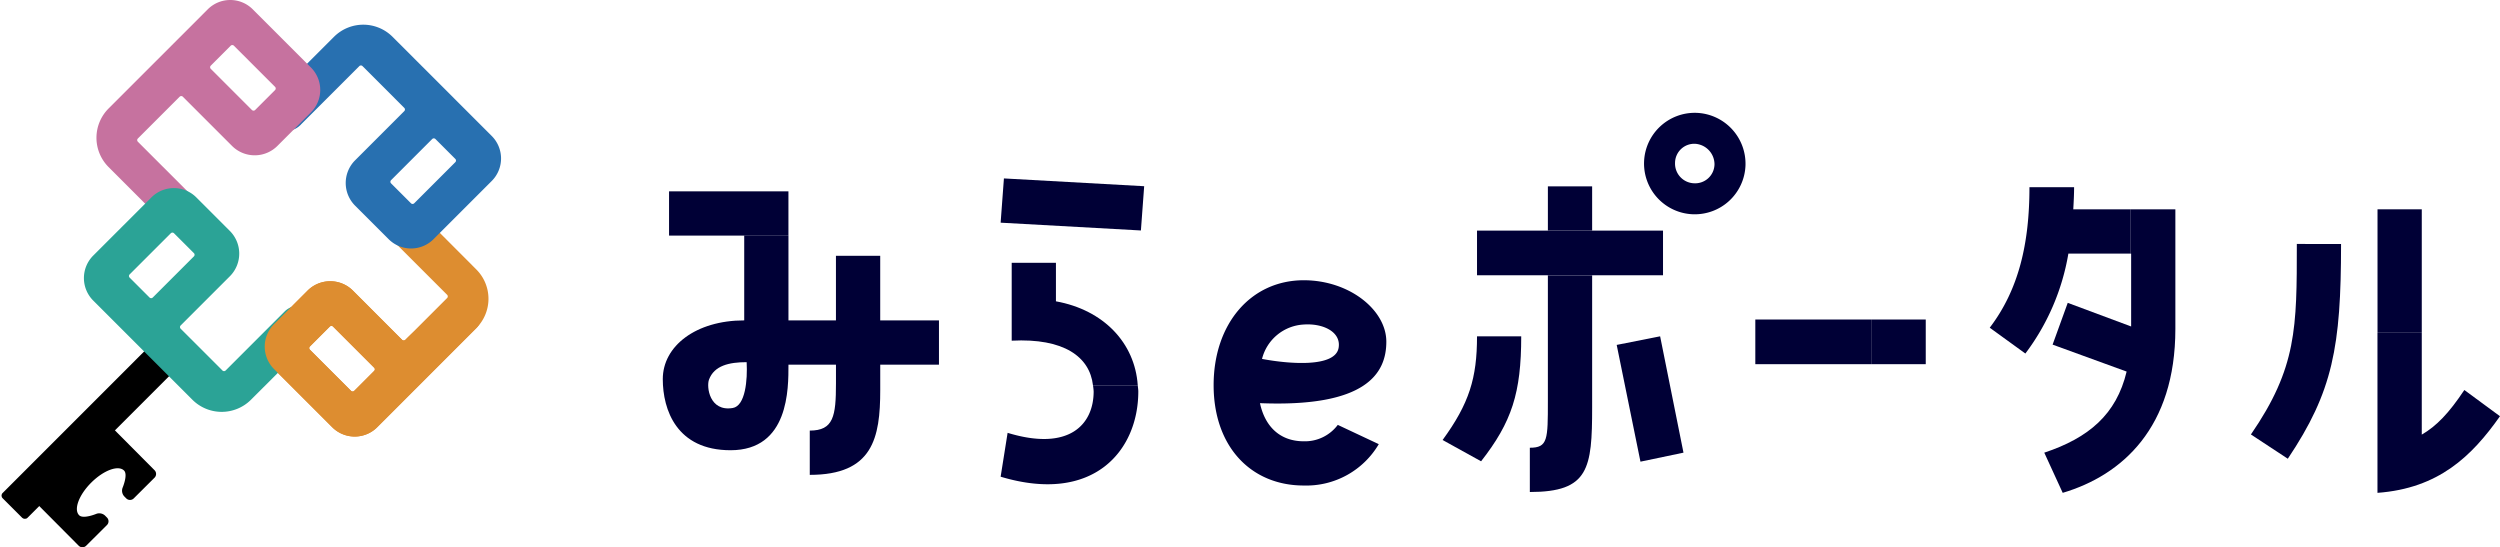 <svg xmlns="http://www.w3.org/2000/svg" width="339.968" height="74.424"><g data-name="グループ 4287"><path data-name="パス 2789" d="M318.354 33.182c0 13.987-1.115 20.058-7.242 29.2l-5.016-3.3c6.243-9.081 6.243-14.484 6.243-25.907z" fill="#000036"/><g data-name="グループ 4275"><path data-name="パス 2790" d="M96.417 51.619c-.367.985.065 4.39 3.224 3.865 1.728-.293 2.026-3.814 1.9-6.234-2.402 0-4.413.464-5.124 2.369z" fill="none"/><path data-name="パス 2791" d="M119.698 43.569v-8.78h-6.02v8.78h-6.458V32.063h-6.016v11.506c-6.573 0-11.074 3.489-11.074 7.985 0 4.181 1.886 9.671 9.216 9.671 7.966 0 7.874-8.408 7.874-11.636h6.461v2.56c0 4.459-.334 6.405-3.563 6.405v6.021c8.58 0 9.583-5.012 9.583-11.534v-3.452h7.986v-6.02zM99.64 55.484c-3.159.525-3.591-2.88-3.224-3.865.711-1.9 2.722-2.369 5.119-2.369.131 2.421-.167 5.942-1.895 6.234z" fill="#000036"/><path data-name="パス 2792" d="M107.217 26.021H90.983v6.017h10.216v.025h6.018z" fill="#000036"/></g><g data-name="グループ 4276" fill="#000036"><path data-name="パス 2793" d="M155.593 25.323l-19.073-1.059-.447 6.018 19.075 1.059z"/><path data-name="パス 2794" d="M148.629 52.395a7.057 7.057 0 01.093.841c0 4.455-3.289 8.19-11.7 5.625l-.948 5.965c12.589 3.786 18.721-3.512 18.721-11.59 0-.288-.056-.557-.075-.841z"/><path data-name="パス 2795" d="M143.594 40.977v-5.235h-6.016v10.586c7.117-.367 10.61 2.2 11.051 6.066h6.09c-.39-5.768-4.645-10.246-11.125-11.417z"/></g><path data-name="パス 2796" d="M190.254 18.364a2.6 2.6 0 00-2.722 2.56 2.672 2.672 0 002.555 2.806 2.626 2.626 0 002.806-2.555 2.8 2.8 0 00-2.639-2.811z" fill="none"/><path data-name="パス 2797" d="M216.511 37.432h9.638V31.36h-25.293v6.072h9.637v.028h6.018z" fill="#000036"/><path data-name="パス 2798" d="M196.174 59.835l5.235 2.894c4.181-5.346 5.458-9.3 5.458-16.992h-6.011c0 5.683-1.059 9.134-4.682 14.098z" fill="#000036"/><path data-name="長方形 4635" fill="#000036" d="M210.492 25.343h6.018v6.015h-6.018z"/><path data-name="パス 2799" d="M210.491 37.461v17.076c0 5.24 0 6.35-2.453 6.35v6.02c8.027 0 8.473-3.178 8.473-11.534V37.461z" fill="#000036"/><path data-name="パス 2800" d="M230.674 15.345a6.9 6.9 0 106.689 7.182 6.924 6.924 0 00-6.689-7.182zm-.33 9.579a2.685 2.685 0 01-2.559-2.81 2.614 2.614 0 012.722-2.56 2.808 2.808 0 012.643 2.811 2.629 2.629 0 01-2.801 2.558z" fill="#000036"/><path data-name="パス 2801" d="M219.85 46.904l3.232 15.877 5.85-1.225-3.176-15.821z" fill="#000036"/><g data-name="グループ 4277" fill="#000036"><path data-name="パス 2802" d="M281.939 28.463c.056-1 .111-2 .111-3.01h-6.071c0 7.637-1.449 13.931-5.4 19.111l4.845 3.511a31.167 31.167 0 005.849-13.592h8.482v-6.02z"/><path data-name="パス 2803" d="M289.752 28.463v6.02h.056v9.913l-8.622-3.214-2.058 5.681 10.066 3.666c-1.393 5.848-5.184 9.026-11.2 11.028l2.508 5.463c8.078-2.4 15.32-8.858 15.32-22.288V28.463z"/></g><g data-name="グループ 4278" fill="#000036"><path data-name="長方形 4636" d="M238.701 43.45h15.756v6.074h-15.756z"/><path data-name="長方形 4637" d="M254.457 43.45h7.42v6.074h-7.42z"/></g><g data-name="グループ 4279" fill="#000036"><path data-name="長方形 4638" d="M323.312 28.464h6.018v16.794h-6.018z"/><path data-name="パス 2804" d="M329.33 59.103v-13.84h-6.025v21.758c8.306-.613 12.816-4.961 16.658-10.419l-4.845-3.567c-2.113 3.174-3.786 4.902-5.788 6.068z"/></g><path data-name="パス 2805" d="M171.34 54.825c.669 3.122 2.671 5.184 5.96 5.184a5.578 5.578 0 004.622-2.23l5.574 2.62a11.433 11.433 0 01-10.2 5.625c-7.191 0-12.259-5.3-12.259-13.648s5.068-14.266 12.259-14.266c6.173 0 11.227 4.028 11.227 8.357s-2.769 8.943-17.183 8.358zm10.693-7.516c.372-2.128-2.039-3.363-4.733-3.178a6.189 6.189 0 00-5.681 4.678c3.776.711 9.945 1.175 10.414-1.5z" fill="#000036"/></g><g data-name="グループ 4289" transform="translate(-702.588 -857.605)"><path data-name="パス 2832" d="M767.03 894.625a5.134 5.134 0 01-.043 7.264l-13.433 13.436a3.828 3.828 0 01-5.458 0l-7.9-7.9a3.813 3.813 0 01.041-5.414l4.492-4.495a3.863 3.863 0 015.457-.079l6.738 6.741a.819.819 0 001.13 0l5.7-5.7a.817.817 0 000-1.128l-8.1-8.1a2.131 2.131 0 013.011-3.011zm-15.928 16.492l2.729-2.729a.809.809 0 000-1.125l-5.613-5.613a.811.811 0 00-1.125 0l-2.729 2.729a.811.811 0 000 1.123l5.613 5.615a.811.811 0 001.13 0z" fill="#dd8d30" stroke="#dd8d30"/><rect data-name="長方形 4639" width="31.344" height="4.778" rx=".5" transform="rotate(-45 1467.87 -385.598)"/><path data-name="パス 2834" d="M719.458 921.596c.557.559-.2 2.339-.2 2.339a1.143 1.143 0 00.225 1.168l.277.28a.719.719 0 001.013 0l2.832-2.82a.719.719 0 000-1.013l-6.884-6.922a.717.717 0 00-1.015 0l-9.3 9.252a.721.721 0 000 1.013l6.884 6.922a.719.719 0 001.013.005l2.834-2.82a.721.721 0 000-1.013l-.277-.279a1.149 1.149 0 00-1.166-.229s-1.785.75-2.344.191c-.772-.779-.031-2.769 1.658-4.447s3.675-2.406 4.45-1.627z"/><path data-name="パス 2831" d="M748.378 862.947a5.134 5.134 0 017.264.043l13.438 13.436a3.827 3.827 0 010 5.46l-7.9 7.9a3.814 3.814 0 01-5.417-.038l-4.495-4.492a3.864 3.864 0 01-.076-5.458l6.738-6.74a.814.814 0 000-1.125l-5.7-5.7a.808.808 0 00-1.123 0l-8.1 8.1a2.13 2.13 0 01-3.011-3.008zm16.492 15.928l-2.726-2.729a.814.814 0 00-1.125 0l-5.613 5.615a.809.809 0 000 1.125l2.726 2.726a.814.814 0 001.128 0l5.613-5.613a.812.812 0 00-.003-1.125z" fill="#2870b0" stroke="#2870b0"/><path data-name="パス 2830" d="M717.688 879.95a5.134 5.134 0 01.046-7.264l13.438-13.438a3.825 3.825 0 015.455 0l7.9 7.9a3.812 3.812 0 01-.041 5.417l-4.492 4.492a3.865 3.865 0 01-5.457.079l-6.738-6.738a.814.814 0 00-1.128 0l-5.7 5.7a.811.811 0 000 1.123l8.1 8.1a2.132 2.132 0 01-3.011 3.013zm15.928-16.492l-2.726 2.729a.811.811 0 000 1.125l5.613 5.615a.816.816 0 001.125 0l2.729-2.729a.814.814 0 000-1.125l-5.615-5.613a.814.814 0 00-1.126-.002z" fill="#c6729f" stroke="#c6729f"/><path data-name="パス 2833" d="M736.345 911.629a5.134 5.134 0 01-7.264-.043l-13.438-13.438a3.827 3.827 0 010-5.457l7.9-7.9a3.816 3.816 0 015.417.041l4.492 4.492a3.865 3.865 0 01.079 5.458l-6.738 6.738a.818.818 0 000 1.13l5.7 5.7a.811.811 0 001.123 0l8.1-8.1a2.132 2.132 0 013.013 3.011zm-16.492-15.928l2.729 2.729a.811.811 0 001.125-.005l5.615-5.613a.814.814 0 000-1.125l-2.729-2.726a.809.809 0 00-1.125.005l-5.613 5.61a.811.811 0 00-.002 1.125z" fill="#2ba396" stroke="#2ba396"/><path data-name="パス 2835" d="M766.992 901.889l-13.438 13.438a3.828 3.828 0 01-5.458 0l-7.9-7.9a3.813 3.813 0 01.041-5.414l4.492-4.495a3.863 3.863 0 015.457-.079l6.738 6.741a.82.82 0 001.13 0c6.013-6.023 10.945-4.298 8.938-2.291zm-15.885 9.228l2.729-2.729a.809.809 0 000-1.125l-5.613-5.613a.811.811 0 00-1.125 0l-2.729 2.729a.811.811 0 000 1.123l5.613 5.615a.811.811 0 001.125 0z" fill="#dd8d30" stroke="#dd8d30"/></g></svg>
